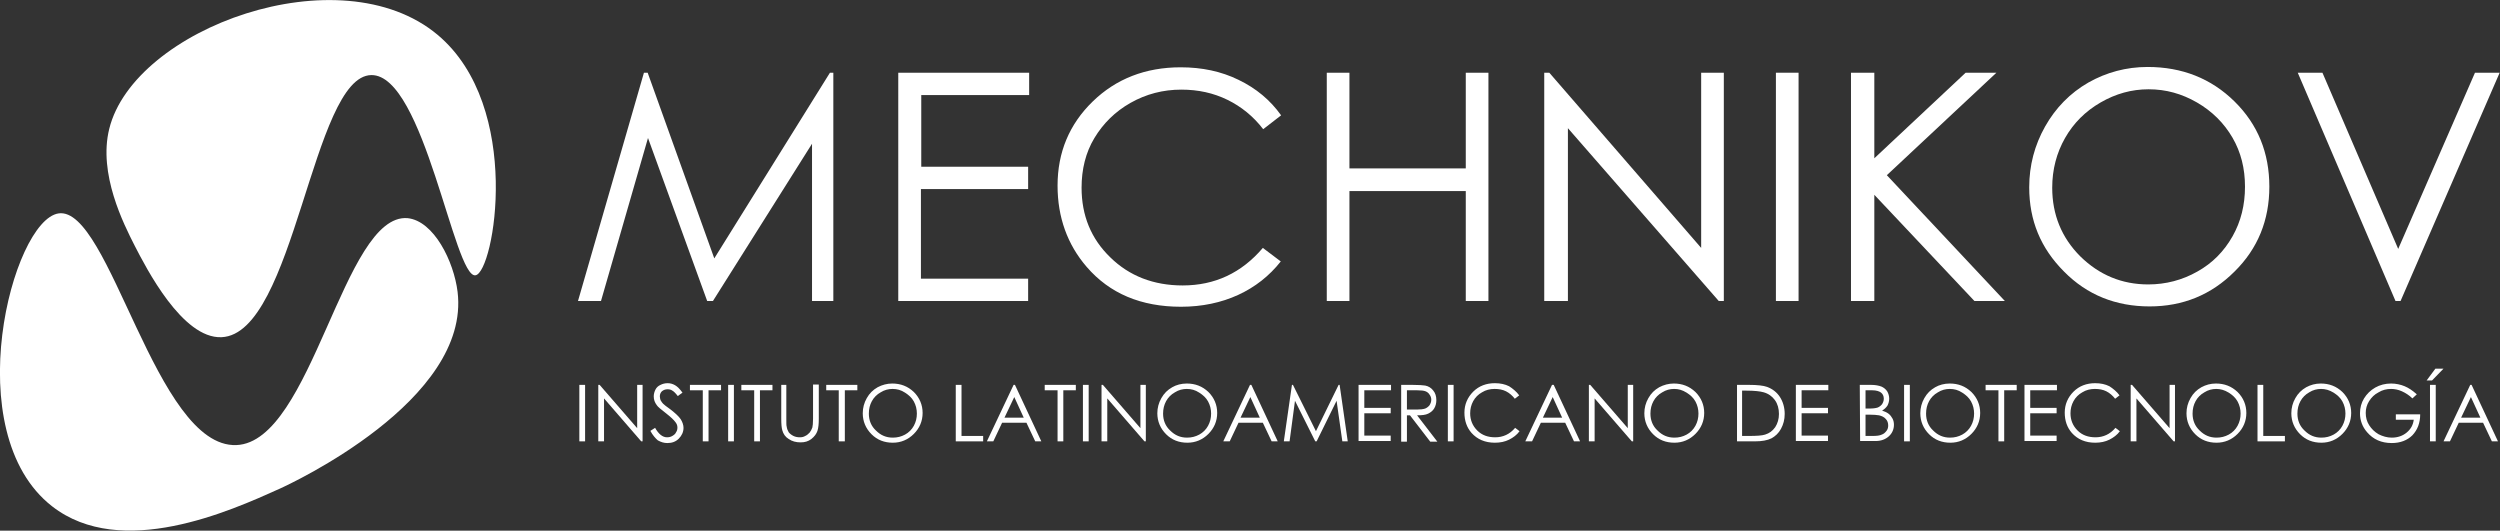 <?xml version="1.0" encoding="UTF-8"?> <!-- Generator: Adobe Illustrator 24.2.1, SVG Export Plug-In . SVG Version: 6.00 Build 0) --> <svg xmlns="http://www.w3.org/2000/svg" xmlns:xlink="http://www.w3.org/1999/xlink" id="Слой_1" x="0px" y="0px" viewBox="0 0 739.2 156.9" style="enable-background:new 0 0 739.2 156.9;" xml:space="preserve"><rect x="0" y="0" width="739.2" height="156.9" fill="#333333" stroke="none"/> <style type="text/css"> .st0{fill:#FFFFFF;} </style> <g> <path class="st0" d="M140.6,81.4c-6.3,1-15.2-59.4-30.8-59.2c-17.5,0.2-22.6,76.6-44.3,77.5c-11.6,0.5-22.3-20.5-25.7-27.1 c-3.2-6.3-10.8-21.2-7.5-34.5c7.3-29.7,68.2-52,97.1-27.8C154.8,31.6,146.1,80.5,140.6,81.4z"></path> <path class="st0" d="M135.3,86.3c3.9,32.1-49.5,56.8-52.6,58.2c-14.6,6.6-46.9,21.1-67.3,5.2c-28.1-21.9-11.8-84.5,1.9-86.6 c15.2-2.3,28.7,69.4,52.6,68.5c22.4-0.9,31.6-68.6,50.6-67.1C128.3,65.3,134.2,77.3,135.3,86.3z"></path> </g> <g> <path class="st0" d="M246.4,21.5V89h-6.3V42.5L210.8,89h-1.7l-17.5-48.2L177.7,89h-6.8l19.5-67.5h1.1l19.7,54.9l34.2-54.9H246.4z"></path> <path class="st0" d="M265.6,21.5h38.7v6.6h-31.9v21.2H304v6.6h-31.7v26.5H304V89h-38.4V21.5z"></path> <path class="st0" d="M378.8,34.1l-5.3,4.1c-2.9-3.8-6.5-6.7-10.6-8.7s-8.6-3-13.6-3c-5.4,0-10.4,1.3-15,3.9s-8.1,6.1-10.7,10.4 s-3.8,9.3-3.8,14.7c0,8.2,2.8,15.1,8.5,20.6c5.6,5.5,12.8,8.3,21.4,8.3c9.5,0,17.4-3.7,23.7-11.1l5.3,4c-3.4,4.3-7.6,7.6-12.6,9.9 s-10.7,3.5-16.9,3.5c-11.8,0-21.1-3.9-27.9-11.8c-5.7-6.6-8.6-14.7-8.6-24c0-9.9,3.5-18.2,10.4-24.9s15.6-10.1,26-10.1 c6.3,0,12,1.2,17.1,3.7C371.4,26.1,375.6,29.6,378.8,34.1z"></path> <path class="st0" d="M392.3,21.5h6.7v28.3h34.4V21.5h6.7V89h-6.7V56.5H399V89h-6.7V21.5z"></path> <path class="st0" d="M456.6,89V21.5h1.5L503,73.3V21.5h6.7V89h-1.5l-44.6-51.1V89H456.6z"></path> <path class="st0" d="M525.1,21.5h6.7V89h-6.7V21.5z"></path> <path class="st0" d="M547.3,21.5h6.9v25.3l27-25.3h9.1l-32.4,30.3L592.8,89h-9l-29.6-31.4V89h-6.9V21.5z"></path> <path class="st0" d="M635,19.8c10.2,0,18.8,3.4,25.7,10.2S671,45.2,671,55.2c0,9.9-3.4,18.3-10.3,25.1 c-6.9,6.9-15.3,10.3-25.1,10.3c-10,0-18.5-3.4-25.3-10.3c-6.9-6.9-10.3-15.1-10.3-24.9c0-6.5,1.6-12.5,4.7-18s7.4-9.9,12.8-13 C622.8,21.4,628.7,19.8,635,19.8z M635.3,26.4c-5,0-9.7,1.3-14.2,3.9s-8,6.1-10.5,10.5s-3.8,9.3-3.8,14.7c0,8,2.8,14.8,8.3,20.3 c5.6,5.5,12.3,8.3,20.1,8.3c5.2,0,10.1-1.3,14.5-3.8c4.5-2.5,7.9-6,10.4-10.4s3.7-9.3,3.7-14.7s-1.2-10.2-3.7-14.5 s-6-7.8-10.5-10.4S640.4,26.4,635.3,26.4z"></path> <path class="st0" d="M679.4,21.5h7.3l22.4,52.1l22.7-52.1h7.3L709.8,89h-1.5L679.4,21.5z"></path> </g> <g> <path class="st0" d="M171.3,113.8h1.7v16.7h-1.7V113.8z"></path> <path class="st0" d="M176.9,130.5v-16.7h0.4l11.1,12.8v-12.8h1.6v16.7h-0.4l-11-12.7v12.7H176.9z"></path> <path class="st0" d="M192.3,127.4l1.4-0.9c1,1.8,2.2,2.8,3.5,2.8c0.6,0,1.1-0.1,1.6-0.4c0.5-0.3,0.9-0.6,1.1-1.1 c0.3-0.4,0.4-0.9,0.4-1.4c0-0.6-0.2-1.1-0.6-1.6c-0.5-0.7-1.5-1.6-2.9-2.7s-2.3-1.8-2.6-2.3c-0.6-0.8-0.9-1.6-0.9-2.6 c0-0.7,0.2-1.4,0.5-2s0.8-1.1,1.5-1.4c0.6-0.3,1.3-0.5,2.1-0.5s1.5,0.2,2.2,0.6s1.4,1.1,2.2,2.2l-1.4,1c-0.6-0.8-1.2-1.4-1.6-1.6 c-0.4-0.3-0.9-0.4-1.4-0.4c-0.7,0-1.2,0.2-1.7,0.6c-0.4,0.4-0.6,0.9-0.6,1.5c0,0.4,0.1,0.7,0.2,1.1c0.2,0.3,0.4,0.7,0.8,1.1 c0.2,0.2,0.9,0.8,2.2,1.7c1.4,1.1,2.4,2,3,2.9c0.5,0.8,0.8,1.7,0.8,2.5c0,1.2-0.5,2.3-1.4,3.2s-2,1.3-3.4,1.3c-1,0-1.9-0.3-2.8-0.8 C193.8,129.6,193,128.7,192.3,127.4z"></path> <path class="st0" d="M204,115.4v-1.6h9.2v1.6h-3.7v15.1h-1.7v-15.1H204z"></path> <path class="st0" d="M215.3,113.8h1.7v16.7h-1.7V113.8z"></path> <path class="st0" d="M219.2,115.4v-1.6h9.2v1.6h-3.7v15.1H223v-15.1H219.2z"></path> <path class="st0" d="M230.8,113.8h1.7v10.1c0,1.2,0,1.9,0.1,2.2c0.1,0.7,0.3,1.2,0.6,1.7c0.3,0.4,0.8,0.8,1.4,1.1 c0.6,0.3,1.3,0.4,1.9,0.4c0.6,0,1.1-0.1,1.6-0.4c0.5-0.2,0.9-0.6,1.3-1c0.3-0.4,0.6-0.9,0.8-1.5c0.1-0.4,0.2-1.3,0.2-2.6v-10.1h1.7 v10.1c0,1.5-0.1,2.7-0.4,3.6c-0.3,0.9-0.9,1.7-1.8,2.4c-0.9,0.7-1.9,1-3.2,1s-2.5-0.3-3.5-1c-1-0.6-1.6-1.5-1.9-2.6 c-0.2-0.7-0.3-1.8-0.3-3.5v-9.9H230.8z"></path> <path class="st0" d="M244.3,115.4v-1.6h9.2v1.6h-3.7v15.1H248v-15.1H244.3z"></path> <path class="st0" d="M263.8,113.4c2.5,0,4.6,0.8,6.4,2.5c1.7,1.7,2.6,3.8,2.6,6.2c0,2.4-0.9,4.5-2.6,6.2c-1.7,1.7-3.8,2.6-6.2,2.6 c-2.5,0-4.6-0.8-6.3-2.5c-1.7-1.7-2.6-3.8-2.6-6.2c0-1.6,0.4-3.1,1.2-4.5c0.8-1.4,1.8-2.4,3.2-3.2 C260.8,113.8,262.3,113.4,263.8,113.4z M263.9,115c-1.2,0-2.4,0.3-3.5,1c-1.1,0.6-2,1.5-2.6,2.6s-0.9,2.3-0.9,3.7 c0,2,0.7,3.7,2.1,5c1.4,1.4,3,2.1,5,2.1c1.3,0,2.5-0.3,3.6-0.9c1.1-0.6,2-1.5,2.6-2.6s0.9-2.3,0.9-3.6c0-1.3-0.3-2.5-0.9-3.6 s-1.5-1.9-2.6-2.6C266.4,115.3,265.2,115,263.9,115z"></path> <path class="st0" d="M282.6,113.8h1.7v15.1h6.4v1.6h-8.1V113.8z"></path> <path class="st0" d="M300.1,113.8l7.8,16.7h-1.8l-2.6-5.5h-7.2l-2.6,5.5h-1.9l7.9-16.7H300.1z M299.9,117.4l-2.9,6.1h5.7 L299.9,117.4z"></path> <path class="st0" d="M308.9,115.4v-1.6h9.2v1.6h-3.7v15.1h-1.7v-15.1H308.9z"></path> <path class="st0" d="M320.2,113.8h1.7v16.7h-1.7V113.8z"></path> <path class="st0" d="M325.7,130.5v-16.7h0.4l11.1,12.8v-12.8h1.6v16.7h-0.4l-11-12.7v12.7H325.7z"></path> <path class="st0" d="M350.9,113.4c2.5,0,4.6,0.8,6.4,2.5c1.7,1.7,2.6,3.8,2.6,6.2c0,2.4-0.9,4.5-2.6,6.2c-1.7,1.7-3.8,2.6-6.2,2.6 c-2.5,0-4.6-0.8-6.3-2.5c-1.7-1.7-2.6-3.8-2.6-6.2c0-1.6,0.4-3.1,1.2-4.5c0.8-1.4,1.8-2.4,3.2-3.2 C347.8,113.8,349.3,113.4,350.9,113.4z M350.9,115c-1.2,0-2.4,0.3-3.5,1c-1.1,0.6-2,1.5-2.6,2.6s-0.9,2.3-0.9,3.7 c0,2,0.7,3.7,2.1,5c1.4,1.4,3,2.1,5,2.1c1.3,0,2.5-0.3,3.6-0.9c1.1-0.6,2-1.5,2.6-2.6s0.9-2.3,0.9-3.6c0-1.3-0.3-2.5-0.9-3.6 s-1.5-1.9-2.6-2.6C353.4,115.3,352.2,115,350.9,115z"></path> <path class="st0" d="M370,113.8l7.8,16.7H376l-2.6-5.5h-7.2l-2.6,5.5h-1.9l7.9-16.7H370z M369.7,117.4l-2.9,6.1h5.7L369.7,117.4z"></path> <path class="st0" d="M379.6,130.5l2.4-16.7h0.3l6.8,13.7l6.7-13.7h0.3l2.4,16.7h-1.6l-1.7-12l-5.9,12h-0.4l-6-12l-1.6,12H379.6z"></path> <path class="st0" d="M401.7,113.8h9.6v1.6h-7.9v5.2h7.8v1.6h-7.8v6.6h7.8v1.6h-9.5V113.8z"></path> <path class="st0" d="M414.3,113.8h3.3c1.9,0,3.1,0.1,3.8,0.2c1,0.2,1.8,0.7,2.4,1.5c0.6,0.7,0.9,1.7,0.9,2.8c0,0.9-0.2,1.7-0.6,2.4 c-0.4,0.7-1,1.2-1.8,1.6s-1.9,0.5-3.3,0.5l6,7.8h-2.1l-6-7.8H416v7.8h-1.7V113.8z M416,115.4v5.7h2.9c1.1,0,1.9-0.1,2.5-0.3 c0.5-0.2,1-0.6,1.3-1c0.3-0.5,0.5-1,0.5-1.6s-0.2-1.1-0.5-1.5c-0.3-0.5-0.7-0.8-1.2-1s-1.3-0.3-2.5-0.3 C419,115.4,416,115.4,416,115.4z"></path> <path class="st0" d="M428.1,113.8h1.7v16.7h-1.7V113.8z"></path> <path class="st0" d="M449.2,116.9l-1.3,1c-0.7-0.9-1.6-1.7-2.6-2.2s-2.1-0.7-3.4-0.7s-2.6,0.3-3.7,1c-1.1,0.6-2,1.5-2.6,2.6 s-0.9,2.3-0.9,3.6c0,2,0.7,3.7,2.1,5.1c1.4,1.4,3.2,2,5.3,2c2.3,0,4.3-0.9,5.9-2.8l1.3,1c-0.8,1.1-1.9,1.9-3.1,2.5 s-2.6,0.9-4.2,0.9c-2.9,0-5.2-1-6.9-2.9c-1.4-1.6-2.1-3.6-2.1-6s0.9-4.5,2.6-6.2s3.9-2.5,6.4-2.5c1.6,0,3,0.3,4.2,0.9 C447.3,114.9,448.4,115.8,449.2,116.9z"></path> <path class="st0" d="M459.4,113.8l7.8,16.7h-1.8l-2.6-5.5h-7.2l-2.6,5.5h-2l7.9-16.7H459.4z M459.1,117.4l-2.9,6.1h5.7L459.1,117.4 z"></path> <path class="st0" d="M469.8,130.5v-16.7h0.4l11.1,12.8v-12.8h1.6v16.7h-0.4l-11-12.7v12.7H469.8z"></path> <path class="st0" d="M494.9,113.4c2.5,0,4.6,0.8,6.4,2.5c1.7,1.7,2.6,3.8,2.6,6.2c0,2.4-0.9,4.5-2.6,6.2c-1.7,1.7-3.8,2.6-6.2,2.6 c-2.5,0-4.6-0.8-6.3-2.5c-1.7-1.7-2.6-3.8-2.6-6.2c0-1.6,0.4-3.1,1.2-4.5c0.8-1.4,1.8-2.4,3.2-3.2 C491.9,113.8,493.4,113.4,494.9,113.4z M495,115c-1.2,0-2.4,0.3-3.5,1c-1.1,0.6-2,1.5-2.6,2.6s-0.9,2.3-0.9,3.7c0,2,0.7,3.7,2.1,5 c1.4,1.4,3,2.1,5,2.1c1.3,0,2.5-0.3,3.6-0.9c1.1-0.6,2-1.5,2.6-2.6s0.9-2.3,0.9-3.6c0-1.3-0.3-2.5-0.9-3.6s-1.5-1.9-2.6-2.6 C497.4,115.3,496.3,115,495,115z"></path> <path class="st0" d="M513.6,130.5v-16.7h3.5c2.5,0,4.3,0.2,5.4,0.6c1.6,0.6,2.9,1.6,3.8,3c0.9,1.4,1.4,3.1,1.4,5 c0,1.7-0.4,3.1-1.1,4.4c-0.7,1.3-1.7,2.2-2.8,2.8c-1.2,0.6-2.8,0.9-4.9,0.9H513.6z M515.2,128.9h1.9c2.3,0,3.9-0.1,4.8-0.4 c1.3-0.4,2.2-1.1,3-2.2c0.7-1.1,1.1-2.4,1.1-3.9c0-1.6-0.4-3-1.2-4.1s-1.9-1.9-3.3-2.3c-1-0.3-2.8-0.5-5.2-0.5h-1.2v13.4H515.2z"></path> <path class="st0" d="M531,113.8h9.6v1.6h-7.9v5.2h7.8v1.6h-7.8v6.6h7.8v1.6H531V113.8z"></path> <path class="st0" d="M549.9,113.8h3.3c1.3,0,2.3,0.2,3.1,0.5c0.7,0.3,1.3,0.8,1.7,1.4c0.4,0.7,0.6,1.4,0.6,2.2c0,0.7-0.2,1.4-0.5,2 c-0.4,0.6-0.9,1.1-1.6,1.5c0.9,0.3,1.5,0.6,2,1s0.8,0.9,1.1,1.4c0.3,0.6,0.4,1.2,0.4,1.8c0,1.3-0.5,2.5-1.5,3.4s-2.3,1.4-3.9,1.4 H550L549.9,113.8L549.9,113.8z M551.6,115.4v5.4h1c1.2,0,2-0.1,2.6-0.3c0.5-0.2,1-0.6,1.3-1c0.3-0.5,0.5-1,0.5-1.6 c0-0.8-0.3-1.4-0.8-1.8s-1.4-0.7-2.6-0.7H551.6z M551.6,122.5v6.4h2.1c1.2,0,2.1-0.1,2.7-0.4c0.6-0.2,1-0.6,1.4-1.1 s0.5-1.1,0.5-1.6c0-0.7-0.2-1.4-0.7-1.9c-0.5-0.6-1.2-0.9-2-1.1c-0.6-0.1-1.6-0.2-3-0.2h-1V122.5z"></path> <path class="st0" d="M563,113.8h1.7v16.7H563V113.8z"></path> <path class="st0" d="M576.5,113.4c2.5,0,4.6,0.8,6.4,2.5c1.7,1.7,2.6,3.8,2.6,6.2c0,2.4-0.9,4.5-2.6,6.2c-1.7,1.7-3.8,2.6-6.2,2.6 c-2.5,0-4.6-0.8-6.3-2.5s-2.6-3.8-2.6-6.2c0-1.6,0.4-3.1,1.2-4.5s1.8-2.4,3.2-3.2C573.4,113.8,574.9,113.4,576.5,113.4z M576.5,115 c-1.2,0-2.4,0.3-3.5,1c-1.1,0.6-2,1.5-2.6,2.6s-0.9,2.3-0.9,3.7c0,2,0.7,3.7,2.1,5c1.4,1.4,3,2.1,5,2.1c1.3,0,2.5-0.3,3.6-0.9 c1.1-0.6,2-1.5,2.6-2.6s0.9-2.3,0.9-3.6c0-1.3-0.3-2.5-0.9-3.6c-0.6-1.1-1.5-1.9-2.6-2.6C579,115.3,577.8,115,576.5,115z"></path> <path class="st0" d="M587.1,115.4v-1.6h9.2v1.6h-3.7v15.1h-1.7v-15.1H587.1z"></path> <path class="st0" d="M598.6,113.8h9.6v1.6h-7.9v5.2h7.8v1.6h-7.8v6.6h7.8v1.6h-9.5L598.6,113.8L598.6,113.8z"></path> <path class="st0" d="M626.7,116.9l-1.3,1c-0.7-0.9-1.6-1.7-2.6-2.2s-2.1-0.7-3.4-0.7c-1.3,0-2.6,0.3-3.7,1c-1.1,0.6-2,1.5-2.6,2.6 s-0.9,2.3-0.9,3.6c0,2,0.7,3.7,2.1,5.1c1.4,1.4,3.2,2,5.3,2c2.3,0,4.3-0.9,5.9-2.8l1.3,1c-0.8,1.1-1.9,1.9-3.1,2.5 c-1.2,0.6-2.6,0.9-4.2,0.9c-2.9,0-5.2-1-6.9-2.9c-1.4-1.6-2.1-3.6-2.1-6s0.9-4.5,2.6-6.2c1.7-1.7,3.9-2.5,6.4-2.5 c1.6,0,3,0.3,4.2,0.9C624.8,114.9,625.9,115.8,626.7,116.9z"></path> <path class="st0" d="M630,130.5v-16.7h0.4l11.1,12.8v-12.8h1.6v16.7h-0.4l-11-12.7v12.7H630z"></path> <path class="st0" d="M655.2,113.4c2.5,0,4.6,0.8,6.4,2.5c1.7,1.7,2.6,3.8,2.6,6.2c0,2.4-0.9,4.5-2.6,6.2c-1.7,1.7-3.8,2.6-6.2,2.6 c-2.5,0-4.6-0.8-6.3-2.5s-2.6-3.8-2.6-6.2c0-1.6,0.4-3.1,1.2-4.5s1.8-2.4,3.2-3.2C652.2,113.8,653.6,113.4,655.2,113.4z M655.3,115 c-1.2,0-2.4,0.3-3.5,1c-1.1,0.6-2,1.5-2.6,2.6s-0.9,2.3-0.9,3.7c0,2,0.7,3.7,2.1,5c1.4,1.4,3,2.1,5,2.1c1.3,0,2.5-0.3,3.6-0.9 c1.1-0.6,2-1.5,2.6-2.6s0.9-2.3,0.9-3.6c0-1.3-0.3-2.5-0.9-3.6c-0.6-1.1-1.5-1.9-2.6-2.6C657.7,115.3,656.5,115,655.3,115z"></path> <path class="st0" d="M667.5,113.8h1.7v15.1h6.4v1.6h-8.1L667.5,113.8L667.5,113.8z"></path> <path class="st0" d="M686.2,113.4c2.5,0,4.6,0.8,6.4,2.5c1.7,1.7,2.6,3.8,2.6,6.2c0,2.4-0.9,4.5-2.6,6.2c-1.7,1.7-3.8,2.6-6.2,2.6 c-2.5,0-4.6-0.8-6.3-2.5s-2.6-3.8-2.6-6.2c0-1.6,0.4-3.1,1.2-4.5s1.8-2.4,3.2-3.2C683.2,113.8,684.6,113.4,686.2,113.4z M686.3,115 c-1.2,0-2.4,0.3-3.5,1c-1.1,0.6-2,1.5-2.6,2.6s-0.9,2.3-0.9,3.7c0,2,0.7,3.7,2.1,5c1.4,1.4,3,2.1,5,2.1c1.3,0,2.5-0.3,3.6-0.9 c1.1-0.6,2-1.5,2.6-2.6s0.9-2.3,0.9-3.6c0-1.3-0.3-2.5-0.9-3.6c-0.6-1.1-1.5-1.9-2.6-2.6C688.7,115.3,687.5,115,686.3,115z"></path> <path class="st0" d="M714.6,116.6l-1.3,1.2c-0.9-0.9-2-1.6-3.1-2.1S708,115,707,115c-1.3,0-2.6,0.3-3.7,1c-1.2,0.6-2.1,1.5-2.8,2.6 s-1,2.3-1,3.5c0,1.3,0.3,2.5,1,3.6s1.6,2,2.8,2.7c1.2,0.6,2.5,1,3.9,1c1.7,0,3.2-0.5,4.4-1.5s1.9-2.2,2.1-3.8h-5.3v-1.6h7.2 c0,2.6-0.8,4.6-2.3,6.2c-1.5,1.5-3.6,2.3-6.1,2.3c-3.1,0-5.5-1.1-7.3-3.2c-1.4-1.6-2.1-3.5-2.1-5.6c0-1.6,0.4-3.1,1.2-4.4 s1.9-2.4,3.3-3.2c1.4-0.8,3-1.2,4.7-1.2c1.4,0,2.8,0.3,4,0.8C712.2,114.7,713.4,115.5,714.6,116.6z"></path> <path class="st0" d="M720.1,109h2.4l-3.4,3.5h-1.6L720.1,109z M718.5,113.8h1.7v16.7h-1.7V113.8z"></path> <path class="st0" d="M730.8,113.8l7.8,16.7h-1.8l-2.6-5.5H727l-2.6,5.5h-1.9l7.9-16.7H730.8z M730.6,117.4l-2.9,6.1h5.7 L730.6,117.4z"></path> </g> </svg> 